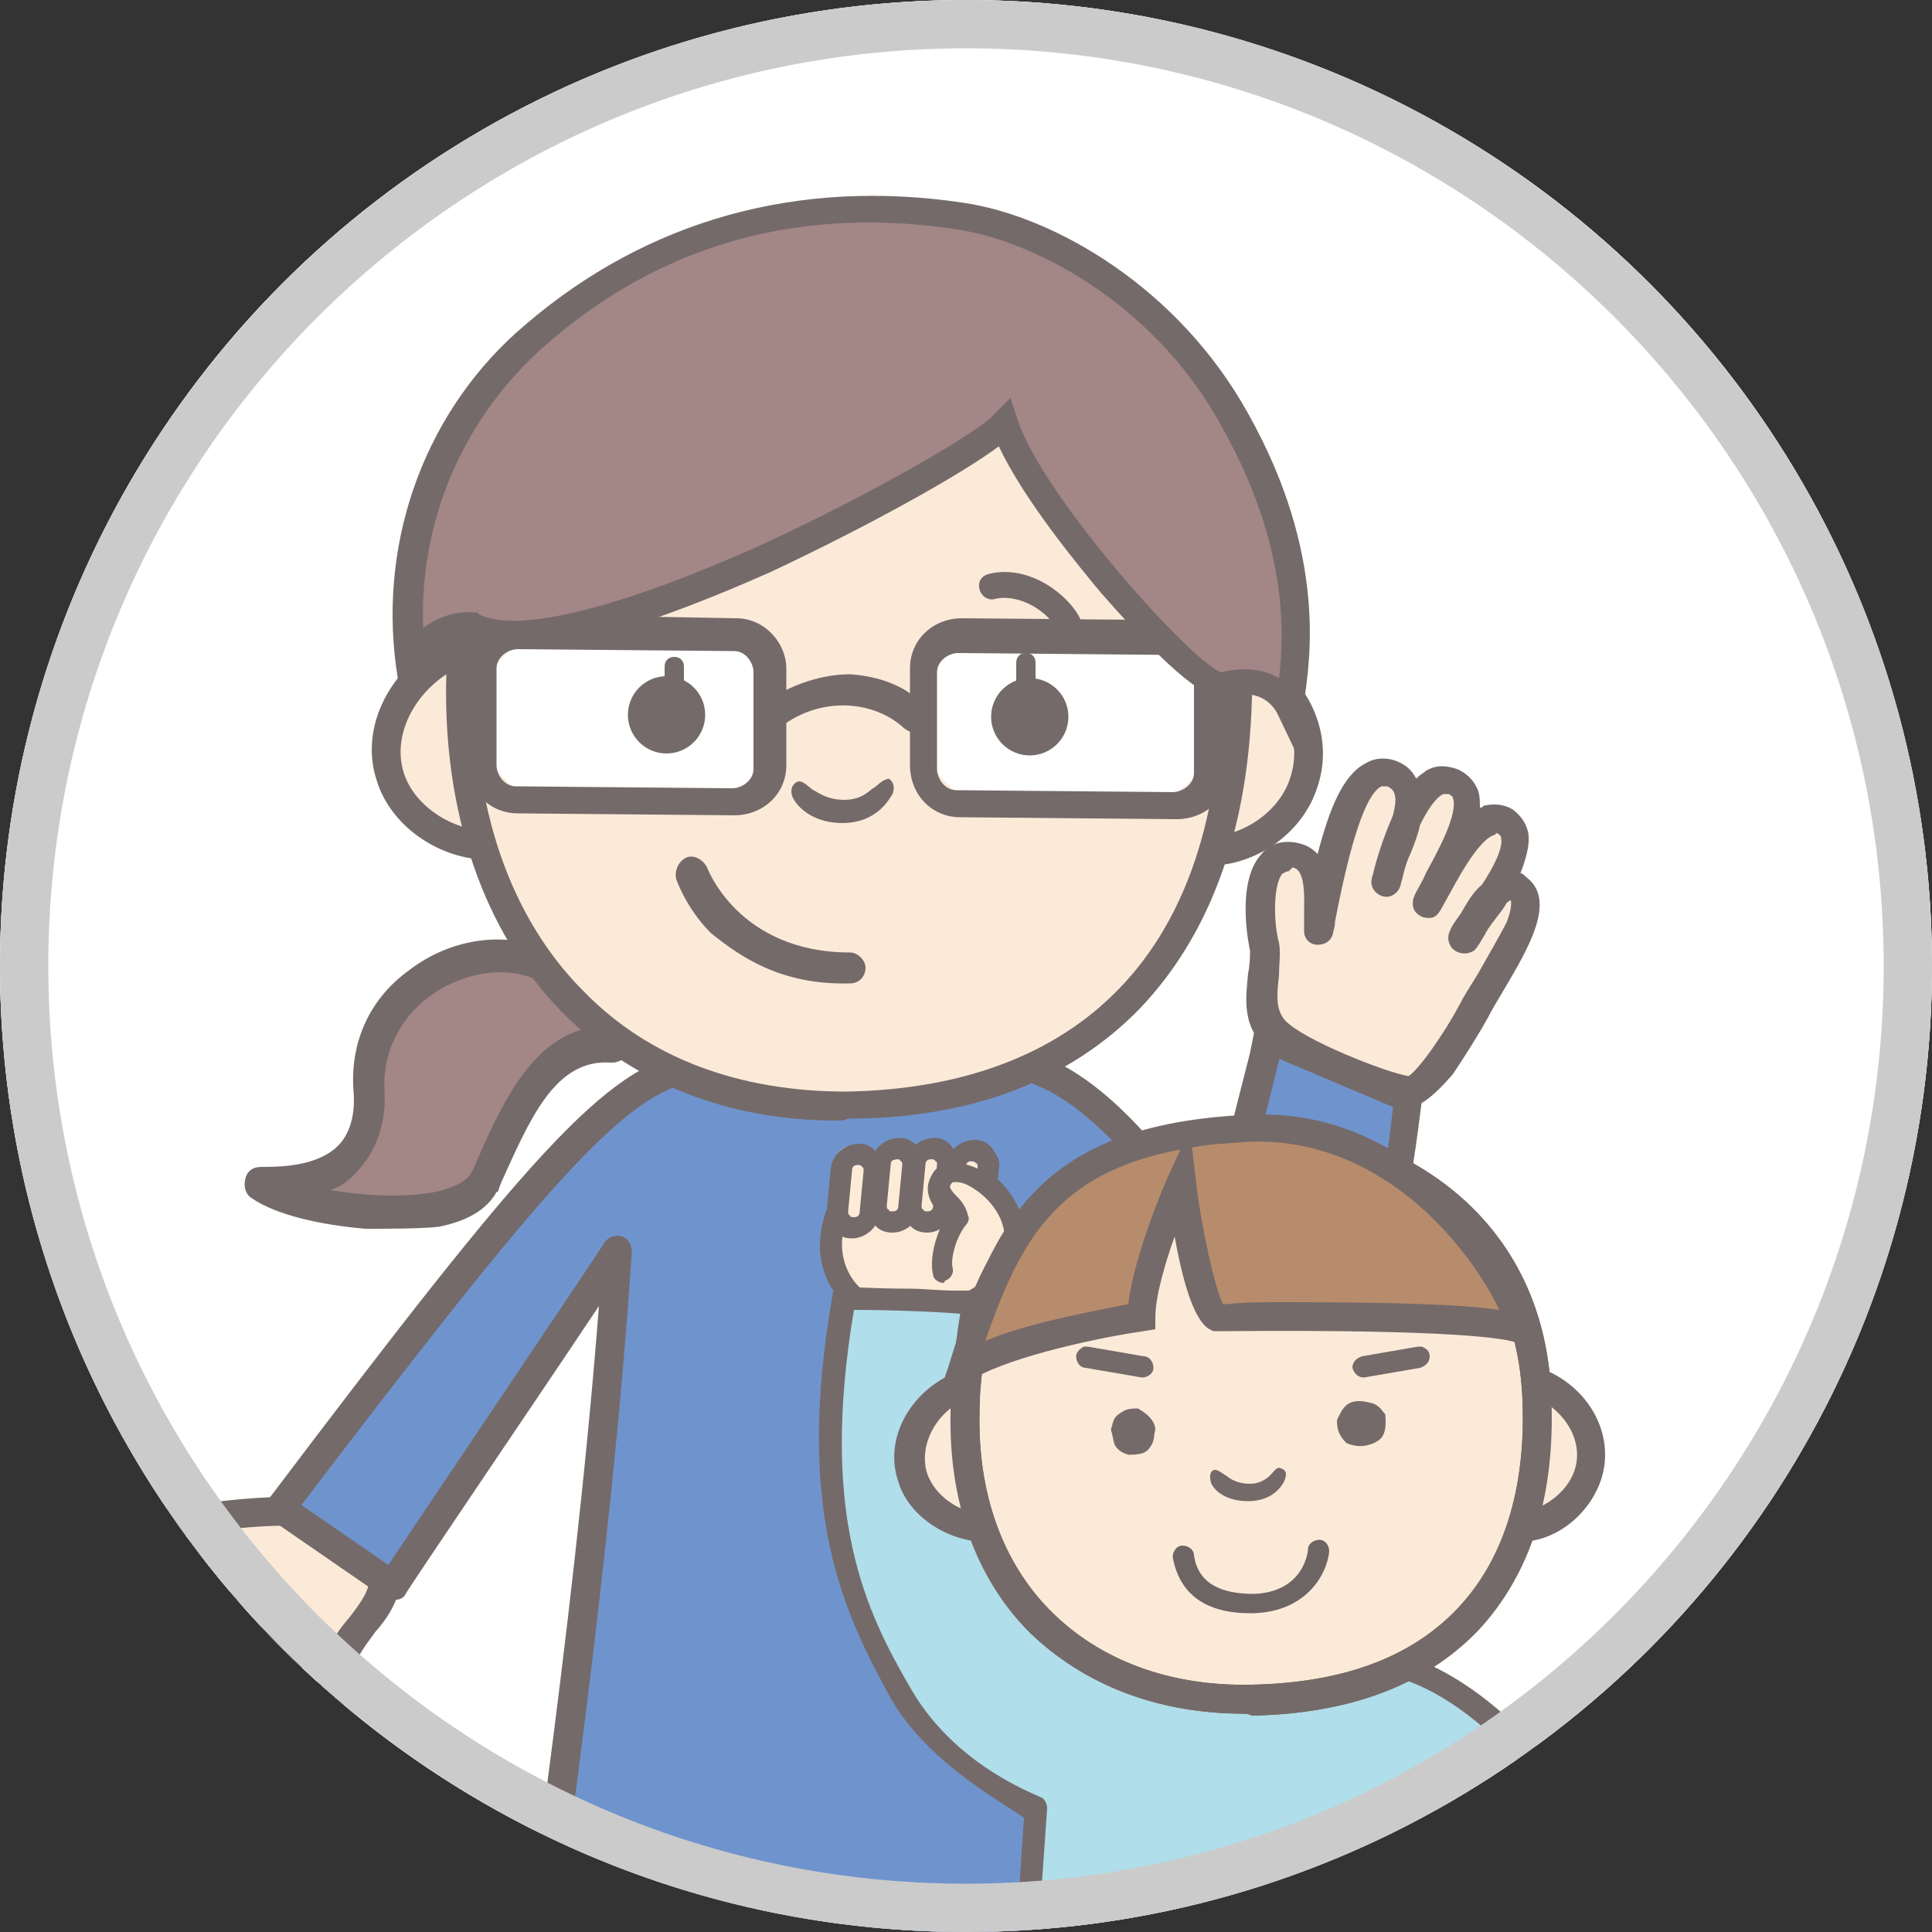 <?xml version="1.0" encoding="utf-8"?>
<!-- Generator: Adobe Illustrator 24.0.0, SVG Export Plug-In . SVG Version: 6.00 Build 0)  -->
<svg version="1.1" id="レイヤー_1" xmlns="http://www.w3.org/2000/svg" xmlns:xlink="http://www.w3.org/1999/xlink" x="0px"
	 y="0px" viewBox="0 0 100 100" style="enable-background:new 0 0 100 100;" xml:space="preserve">
<rect x="0" y="0" width="100" height="100" fill="#333333" stroke="none"/>
<style type="text/css">
	.st0{clip-path:url(#SVGID_2_);fill:#FFFFFF;}
	.st1{clip-path:url(#SVGID_4_);fill:#FFFFFF;}
	.st2{clip-path:url(#SVGID_6_);}
	.st3{fill:#A38686;}
	.st4{fill:#756A6A;}
	.st5{fill:#FCEAD8;}
	.st6{fill-rule:evenodd;clip-rule:evenodd;fill:#6F94CD;}
	.st7{fill-rule:evenodd;clip-rule:evenodd;fill:#756A6A;}
	.st8{fill:#FFFFFF;}
	.st9{fill:#FDEBD7;}
	.st10{fill-rule:evenodd;clip-rule:evenodd;fill:#B0DEEA;}
	.st11{fill:#765C2F;}
	.st12{fill:#B78C6C;}
	.st13{fill:#6D6464;}
	.st14{fill:#CBCBCB;}
</style>
<g>
	<g>
		<g>
			<defs>
				<circle id="SVGID_1_" cx="50" cy="50" r="50"/>
			</defs>
			<clipPath id="SVGID_2_">
				<use xlink:href="#SVGID_1_"  style="overflow:visible;"/>
			</clipPath>
			<circle class="st0" cx="49.6" cy="48.8" r="57.9"/>
		</g>
	</g>
</g>
<g>
	<g>
		<g>
			<defs>
				<circle id="SVGID_3_" cx="50" cy="50" r="50"/>
			</defs>
			<clipPath id="SVGID_4_">
				<use xlink:href="#SVGID_3_"  style="overflow:visible;"/>
			</clipPath>
			<rect x="-17.3" y="-11" class="st1" width="151.5" height="112.5"/>
		</g>
	</g>
	<g>
		<g>
			<defs>
				<circle id="SVGID_5_" cx="50" cy="50" r="50"/>
			</defs>
			<clipPath id="SVGID_6_">
				<use xlink:href="#SVGID_5_"  style="overflow:visible;"/>
			</clipPath>
			<g class="st2">
				<path class="st3" d="M28,49.8c-3.8-1.6-9.3,1.7-8.8,6.6c0.2,4.9-4.1,4.9-5.7,4.8c2.3,1.6,10,2.4,11.6-0.2
					c1.6-3.6,3.1-7.4,6.7-7.2C31,53.2,29,50.6,28,49.8z"/>
				<path class="st4" d="M18.9,63.6c-2.3-0.2-4.6-0.7-5.9-1.6c-0.3-0.2-0.4-0.6-0.3-1c0.1-0.4,0.4-0.6,0.8-0.6c0.9,0,2.9,0,4-1.1
					c0.6-0.6,0.9-1.6,0.8-2.8c-0.2-2.5,0.8-4.8,2.9-6.3c2.1-1.6,4.8-2,7-1.1c0.1,0,0.1,0.1,0.2,0.1c0.7,0.6,1.8,1.8,2.8,3
					c0.4,0.5,0.9,1,1.1,1.3c0.2,0.3,0.3,0.6,0.2,1c-0.1,0.3-0.5,0.5-0.8,0.5c0,0,0,0-0.1,0c-2.9-0.2-4.2,3-5.7,6.3l-0.1,0.3
					c0,0,0,0.1-0.1,0.1c-0.5,0.9-1.5,1.5-3,1.8C21.7,63.6,20.3,63.6,18.9,63.6z M17.1,61.6c1.8,0.3,3.8,0.4,5.4,0.1
					c0.9-0.2,1.6-0.5,1.9-1l0.1-0.2c1.3-3,2.8-6.4,5.6-7.2c0,0,0,0-0.1-0.1c-0.8-0.9-1.8-2.1-2.5-2.6c-1.6-0.6-3.7-0.2-5.3,1
					c-1.6,1.2-2.4,3-2.3,4.8c0,0,0,0,0,0c0.1,1.7-0.4,3.1-1.3,4.1C18.2,61,17.7,61.4,17.1,61.6z"/>
				<g>
					<path class="st5" d="M72.9,56.5c0.6,0,2.4-2.4,3.3-4.2c0.9-1.8,3.7-5.3,2.3-6.3c-1.3-0.9-2.6,2.3-2.9,2.6
						c0.4-1.1,4.1-4.9,2.3-6c-1.9-1.2-4,4.2-4.2,4.2c0.7-1.5,3.5-5.5,1.4-6.3c-2.1-0.8-3.5,5.3-3.5,5.3C71.9,44,74,41,72,40.1
						c-2.4-1-3.5,6.7-3.8,8.2c-0.1-0.8,0.4-3.7-1.3-3.9c-2.1-0.3-1.7,3.5-1.4,4.6c0.3,1.1-0.7,3.1,0.4,4.4
						C66.9,54.6,71.8,56.5,72.9,56.5z"/>
					<path class="st4" d="M72.9,57.3C72.9,57.3,72.9,57.3,72.9,57.3L72.9,57.3c-1.2,0-6.4-1.9-7.7-3.4c-0.9-1.1-0.7-2.4-0.6-3.5
						c0.1-0.5,0.1-0.9,0.1-1.2c0,0-0.8-3.5,0.6-5c0.4-0.5,1-0.7,1.7-0.6c0.6,0.1,0.9,0.3,1.2,0.6c0.6-2.3,1.3-4.1,2.5-4.7
						c0.5-0.3,1.1-0.3,1.6-0.1c0.5,0.2,0.8,0.5,1,0.9c0.2-0.2,0.4-0.3,0.5-0.4c0.5-0.3,1-0.3,1.6-0.1c0.5,0.2,0.9,0.6,1.1,1.1
						c0.1,0.3,0.1,0.6,0.1,0.9c0.1,0,0.1,0,0.2-0.1c0.5-0.1,1-0.1,1.5,0.2c0.4,0.3,0.7,0.7,0.8,1.2c0.1,0.6-0.1,1.3-0.4,2.1
						c0.1,0,0.2,0.1,0.3,0.2c1.6,1.2,0.1,3.7-1.2,5.9c-0.3,0.5-0.6,1-0.8,1.4c-0.5,0.9-1.2,2-1.8,2.9C73.9,57.1,73.3,57.3,72.9,57.3
						z M72.8,55.8L72.8,55.8L72.8,55.8z M72.9,55.8L72.9,55.8L72.9,55.8z M66.7,45.1c-0.2,0-0.2,0.1-0.3,0.1
						c-0.5,0.5-0.5,2.5-0.2,3.6c0.1,0.5,0,1.1,0,1.7c-0.1,0.9-0.2,1.7,0.3,2.3c0.9,1,5.2,2.7,6.4,2.9c0.5-0.3,1.8-2.1,2.7-3.8
						c0.2-0.4,0.6-1,0.9-1.5c0.5-0.9,1.1-1.9,1.5-2.7c0.3-0.8,0.2-1.1,0.2-1.1c0,0,0,0,0,0c-0.1,0-0.1,0.1-0.2,0.1
						c-0.2,0.4-0.5,0.7-0.7,1c-0.1,0.1-0.2,0.3-0.3,0.4c0,0.1-0.1,0.1-0.1,0.2c-0.3,0.5-0.4,0.7-0.6,0.9c-0.3,0.2-0.7,0.2-1,0
						c-0.3-0.2-0.4-0.6-0.3-0.9c0.1-0.3,0.3-0.6,0.6-1c0.3-0.5,0.6-1.1,1.1-1.5c0.6-0.9,1.1-1.9,1-2.4c0-0.1,0-0.1-0.1-0.2
						c-0.1-0.1-0.2-0.1-0.2,0c-0.9,0.2-2.1,2.6-2.5,3.3c-0.4,0.7-0.5,1.1-1.1,1c-0.2,0-0.5-0.2-0.6-0.4c-0.1-0.2-0.1-0.5,0-0.7
						c0.1-0.3,0.4-0.7,0.6-1.2c0.6-1.1,1.7-3.1,1.4-3.9c0-0.1-0.1-0.1-0.2-0.2c-0.1,0-0.2,0-0.3,0c-0.4,0.2-0.8,0.8-1.2,1.6
						c-0.1,0.5-0.3,1-0.5,1.5c-0.2,0.4-0.3,0.8-0.4,1.2c0,0.1-0.1,0.3-0.1,0.4c-0.1,0.4-0.5,0.7-0.9,0.6c-0.4-0.1-0.7-0.5-0.6-0.9
						c0-0.1,0.1-0.3,0.1-0.4c0.3-1.2,0.7-2.2,1-2.9c0.2-0.8,0.2-1.3-0.3-1.5c-0.1,0-0.2,0-0.3,0c-0.6,0.3-1.4,1.8-2.4,7
						c0,0.3-0.1,0.5-0.1,0.6c-0.1,0.4-0.4,0.6-0.8,0.6c-0.4,0-0.7-0.3-0.7-0.7c0-0.2,0-0.5,0-0.9c0-0.8,0.1-2.3-0.6-2.4
						C66.7,45.1,66.7,45.1,66.7,45.1z"/>
				</g>
				<g>
					<path class="st5" d="M19.6,81.6c-0.1,2.3-2,3-2.6,5.3c-0.7,2.5-1.1,4.2-2.7,3.1c-1.6-1,1.7-4.3-0.3-4.7c-2-0.5-5.6,2.3-7.6,1.4
						c-2.1-0.9,4.2-2.7,5-3.2c-1.3,0.2-6.6,4-7.7,1.7c-0.6-1.2,5.8-3.6,5.8-3.6c-2,0.3-5.6,2.3-5.9,1.2c-0.5-2.1,4.3-2.3,4.3-2.3
						c-2.6-0.1-3.6,1-3.8-0.6c-0.2-1.5,9-0.8,10.2-1.5"/>
					<path class="st4" d="M15.5,90.8c-0.4,0-0.8-0.1-1.3-0.4c-1.3-0.8-0.7-2.4-0.4-3.4c0.1-0.4,0.4-1,0.3-1.2c0,0,0,0-0.1,0
						c-0.6-0.1-1.9,0.5-2.9,1.1c-1.7,0.9-3.7,2-4.8,0.6c-0.2-0.3-0.4-0.6-0.4-1c-1.2,0.3-2.2,0.2-2.7-0.8c-0.2-0.4-0.2-0.9,0-1.3
						c0.1-0.2,0.2-0.4,0.4-0.5c-0.2-0.2-0.5-0.6-0.5-1.1c0-0.4,0.1-0.9,0.8-1.4c-0.2-0.3-0.3-0.7-0.3-1.2c0,0,0-0.1,0-0.1
						c0-0.2,0.1-0.5,0.4-0.7c0.7-0.6,3.2-1.1,5.2-1.4c1.9-0.3,4.7-0.6,6.1-0.5c0.4,0,0.7,0.4,0.7,0.8c0,0.4-0.4,0.7-0.8,0.7
						c-2.2-0.2-8.5,0.8-9.9,1.4c0,0.1,0,0.1,0,0.1c0.1,0,0.2,0,0.3,0c0.7-0.3,1.6-0.5,2.7-0.7c0.4-0.1,0.8-0.2,1.3-0.2
						c0.4,0,0.8,0.3,0.8,0.7c0,0.4-0.2,0.8-0.6,0.9c-0.4,0.1-0.9,0.1-1.3,0.2c-0.3,0.1-0.7,0.2-1,0.3c-0.5,0.2-1,0.3-1.5,0.4
						c-0.7,0.2-1.2,0.5-1.3,0.7c0,0.1,0,0.1,0,0.1c0.1,0.1,0.4,0,0.8-0.1c1-0.5,2.2-0.8,3.1-1.1c0.4-0.1,0.7-0.2,1.1-0.3
						c0.4-0.1,0.8,0.2,0.9,0.6c0.1,0.4-0.2,0.8-0.6,0.9C9.7,82.8,9.3,82.9,9,83c-0.4,0.1-0.8,0.3-1.2,0.4C7.2,83.6,6.6,83.9,6,84
						c-0.7,0.3-1.2,0.7-1.3,0.9c0.4,0.6,3.6-1,4.6-1.5c1.1-0.6,1.8-0.9,2.3-1c0.4-0.1,0.7,0.2,0.8,0.5c0.1,0.3,0,0.7-0.3,0.9
						c-0.2,0.2-0.6,0.3-1.2,0.6c-2.1,0.9-3.2,1.6-3.3,2c0,0,0,0,0,0c0,0,0,0,0,0c0.3,0.4,1.9-0.4,2.9-1c1.4-0.8,2.8-1.5,3.9-1.2
						c0.6,0.1,0.9,0.5,1.1,0.8c0.4,0.7,0.1,1.6-0.2,2.5c-0.2,0.6-0.5,1.4-0.3,1.6c0.3,0.2,0.5,0.2,0.5,0.2c0.3-0.1,0.7-1.6,1-2.5
						l0.1-0.4c0.3-1.2,0.9-2,1.5-2.7c0.6-0.8,1.1-1.4,1.1-2.5c0-0.4,0.4-0.8,0.8-0.8c0,0,0,0,0,0c0.4,0,0.8,0.4,0.8,0.8
						c0,1.5-0.7,2.5-1.4,3.3c-0.5,0.7-1,1.3-1.2,2.2l-0.1,0.4c-0.5,1.8-0.8,3.1-1.9,3.5C15.9,90.8,15.7,90.8,15.5,90.8z M14.2,85.8
						L14.2,85.8L14.2,85.8z"/>
				</g>
				<path class="st6" d="M36.4,55.4C31.7,56.3,22.7,66,14.6,78.1l5.8,4c0,0,8.5-11.4,11.6-17.3c0,0-2.8,27.7-4.2,40.9
					c1.9,0.6,32.7-0.5,32.7-0.5s-4.1-27.8-5.1-39.6c1.7,1,6.3,10.5,12.1,8.2C72,72,73,56.9,73,56.9l-7.2-3.1
					c-1.5,5.5-2.7,9.7-3,10.2c-1.3-1.8-9.4-9.9-11.8-9.2"/>
				<path class="st4" d="M27.3,106.3c-0.2,0-0.4-0.1-0.6-0.3c-0.1-0.2-0.2-0.4-0.2-0.6c0-0.2,3.2-20.8,4.5-37.8
					c-3.2,4.8-10,14.8-10,14.9c-0.1,0.2-0.3,0.3-0.5,0.3c-0.2,0-0.4,0-0.6-0.1l-5.8-4c-0.2-0.1-0.3-0.3-0.3-0.5s0-0.4,0.1-0.6
					C27.2,60,31.4,55.1,35.7,54.5c0.4-0.1,0.8,0.2,0.9,0.6S36.3,56,35.9,56c-3.6,0.6-7.8,5.5-20.3,21.9l4.5,3.1
					c2-3,10.3-15.3,11.2-16.7c0.2-0.3,0.6-0.4,0.9-0.3c0.3,0.1,0.5,0.4,0.5,0.8c-1,15.6-3.9,35.5-4.6,39.9l31.3-0.3
					c-0.8-5-4.5-28.7-4.4-38.4c0-0.3,0.2-0.6,0.5-0.7c0.3-0.1,0.7,0,0.9,0.3c1.8,2.3,5.9,7.5,9,7.9c0.8,0.1,1.4-0.1,2.1-0.7
					c2.7-2.3,4.2-11.5,4.6-15.5l-5.9-2.5l0,0.1c-1.8,7.2-2.2,9-2.6,9.4c-0.2,0.2-0.4,0.3-0.7,0.3c0,0,0,0,0,0
					c-0.7,0-1.3-0.7-2.5-2.3c-2.2-2.7-5.7-7.1-9.5-6.5c-0.4,0.1-0.8-0.2-0.9-0.6c-0.1-0.4,0.2-0.8,0.6-0.9c4.6-0.8,8.6,4.1,10.9,7.1
					c0.3,0.4,0.8,0.9,1.1,1.3c0.4-1.4,1.2-4.7,2.1-8.2l0.2-1c0.1-0.2,0.2-0.4,0.4-0.5c0.2-0.1,0.4-0.1,0.6,0l7.2,3.1
					c0.3,0.1,0.5,0.4,0.5,0.8c-0.1,0.6-1.4,13.7-5.2,17c-0.9,0.8-2,1.2-3.2,1c-2.9-0.3-5.8-3.2-8.6-6.7c0.5,11.8,4.5,36.5,4.5,36.8
					c0,0.2,0,0.4-0.2,0.6c-0.1,0.2-0.4,0.3-0.6,0.3L27.3,106.3C27.4,106.3,27.3,106.3,27.3,106.3z"/>
				<g>
					<path class="st5" d="M64,34.1c0.3,14.2-6.5,23-20.2,23.2c-12.4,0.2-20.3-9-19.9-22.3c0.1-2.4,0.4-5.3,1.1-7.5
						c2.7-8.8,9.7-14.2,18.7-14.1C50.1,13.3,63.6,17.9,64,34.1"/>
					<path class="st5" d="M25.1,43.8c-2.1-0.1-4.2-1.5-4.9-3.5c-0.9-2.7,1-5.6,3.8-6.6"/>
					<path class="st4" d="M25.1,44.5c-2.5-0.1-4.9-1.8-5.6-4.1c-1-3,1-6.4,4.3-7.6l0.5,1.5c-2.5,0.9-4.1,3.5-3.4,5.7
						c0.5,1.6,2.3,2.9,4.2,3L25.1,44.5z"/>
					<path class="st5" d="M62.8,44c2.1-0.1,4.1-1.6,4.8-3.6c0.9-2.7-0.8-5.5-3.6-6.5"/>
					<path class="st4" d="M62.8,44.8l-0.1-1.5c1.8-0.1,3.6-1.4,4.1-3.1c0.7-2.2-0.6-4.6-3.2-5.6l0.5-1.4c3.3,1.2,5.1,4.5,4.1,7.5
						C67.5,43,65.2,44.7,62.8,44.8z"/>
					<path class="st7" d="M45.2,40.8c-0.1,0-0.5,0.6-1.5,0.6c-1,0-1.5-0.5-1.6-0.5c-0.3-0.2-0.6-0.6-0.9-0.4
						c-0.3,0.2-0.3,0.6-0.1,0.9c0.3,0.5,1.1,1.2,2.5,1.2c1.9,0,2.5-1.4,2.6-1.5c0.1-0.3,0.1-0.6-0.2-0.8
						C45.6,40.4,45.5,40.6,45.2,40.8"/>
					<path class="st4" d="M43.3,58c-5.7,0-10.6-2-14.2-5.6c-4.1-4.2-6.2-10.4-6-17.5c0.1-2.2,0.4-5.3,1.1-7.7
						c2.9-9.3,10.1-14.8,19.5-14.7c3.3,0,8.5,1.2,12.9,4.5c3.6,2.7,8,7.9,8.2,17l0,0c0.2,7.9-1.8,14-5.8,18.2
						c-3.6,3.7-8.7,5.7-15.1,5.7C43.7,58,43.5,58,43.3,58z M43.7,14.1c-8.6-0.1-15.3,5-18,13.6c-0.6,1.9-1,4.7-1.1,7.3
						c-0.2,6.7,1.8,12.5,5.6,16.3c3.4,3.5,8.1,5.2,13.6,5.2c6-0.1,10.8-1.9,14.1-5.3c3.7-3.8,5.5-9.6,5.3-17.1l0,0
						c-0.2-6.8-2.8-12.2-7.6-15.9C51.6,15.2,46.8,14.1,43.7,14.1z"/>
					<path class="st4" d="M55.3,33c-0.2,0-0.5-0.1-0.6-0.4c-0.4-0.9-1.9-1.9-3.2-1.6c-0.3,0.1-0.7-0.1-0.8-0.5s0.1-0.7,0.5-0.8
						c2.1-0.5,4.1,1.1,4.7,2.3c0.1,0.3,0,0.7-0.3,0.9C55.5,33,55.4,33,55.3,33z"/>
					<path class="st4" d="M32.1,32.9c-0.1,0-0.2,0-0.3-0.1c-0.3-0.2-0.5-0.5-0.3-0.9c0.6-1.3,2.6-2.8,4.7-2.3
						c0.3,0.1,0.6,0.4,0.5,0.8c-0.1,0.3-0.4,0.6-0.8,0.5c-1.4-0.4-2.8,0.7-3.3,1.6C32.5,32.7,32.3,32.9,32.1,32.9z"/>
					<g>
						<path class="st8" d="M24.9,37.3l0-0.4c0-2.4,1.9-4.2,4.3-4.2l6.6,0c2.4,0,4.2,1.9,4.2,4.3l0,0.4c0,2.4-1.9,4.2-4.3,4.2l-6.6,0
							C26.7,41.5,24.9,39.7,24.9,37.3z"/>
						<path class="st4" d="M40.7,34.6l0,5c0,1.5-1.2,2.6-2.7,2.6l-11.2-0.1c-1.5,0-2.6-1.2-2.6-2.7l0-5c0-1.5,1.2-2.6,2.7-2.6
							L38.1,32C39.6,32,40.7,33.3,40.7,34.6z M37.9,40.8c0.5,0,1.1-0.4,1.1-1l0-5c0-0.5-0.4-1.1-1-1.1l-11.2-0.1
							c-0.5,0-1.1,0.4-1.1,1l0,5c0,0.5,0.4,1.1,1,1.1L37.9,40.8z"/>
					</g>
					<g>
						<path class="st8" d="M47.7,37.4l0-0.4c0-2.4,1.9-4.2,4.3-4.2l6.6,0c2.4,0,4.2,1.9,4.2,4.3l0,0.4c0,2.4-1.9,4.2-4.3,4.2l-6.6,0
							C49.5,41.7,47.7,39.8,47.7,37.4z"/>
						<path class="st4" d="M63.6,34.8l0,5c0,1.5-1.2,2.6-2.7,2.6l-11.2-0.1c-1.5,0-2.6-1.2-2.6-2.7l0-5c0-1.5,1.2-2.6,2.7-2.6
							l11.2,0.1C62.4,32.1,63.6,33.5,63.6,34.8z M60.7,41c0.5,0,1.1-0.4,1.1-1l0-5c0-0.5-0.4-1.1-1-1.1l-11.2-0.1
							c-0.5,0-1.1,0.4-1.1,1l0,5c0,0.5,0.4,1.1,1,1.1L60.7,41z"/>
					</g>
					<circle class="st4" cx="53.3" cy="37.1" r="2"/>
					<circle class="st4" cx="34.5" cy="37" r="2"/>
					<path class="st4" d="M47.8,36.5c0.4,0.3,0.4,0.7,0.1,1.1c-0.3,0.4-0.7,0.4-1.1,0.1c-1.6-1.5-4.5-1.7-6.6,0.1
						C40,38,39.5,38,39.3,37.6c-0.3-0.3-0.3-0.8,0.1-1.1c1.2-0.9,2.9-1.6,4.6-1.6C45.5,35,46.9,35.5,47.8,36.5z"/>
					<path class="st4" d="M36.8,48.3C35.5,47,35,45.5,35,45.5c-0.1-0.4,0.1-0.9,0.5-1.1s0.9,0.1,1.1,0.5c0,0,1.6,4.4,7.4,4.4l0,0
						c0.4,0,0.8,0.4,0.8,0.8c0,0.4-0.3,0.8-0.8,0.8c0.1,0,0,0,0,0C40.4,51,38.3,49.5,36.8,48.3z"/>
					<path class="st4" d="M53.1,36.4c-0.3,0-0.5-0.2-0.5-0.5l0-1.6c0-0.3,0.2-0.5,0.5-0.5c0.3,0,0.5,0.2,0.5,0.5l0,1.6
						C53.6,36.2,53.3,36.4,53.1,36.4z"/>
					<path class="st4" d="M34.9,36.6c-0.3,0-0.5-0.2-0.5-0.5l0-1.6c0-0.3,0.2-0.5,0.5-0.5c0.3,0,0.5,0.2,0.5,0.5l0,1.6
						C35.4,36.3,35.1,36.6,34.9,36.6z"/>
				</g>
				<path class="st3" d="M49.8,11.2c4.8,0.7,10.8,4.5,14.2,10.5c4.4,7.9,2.9,13.6,2.8,14.9c-1.1-2-3.5-1.2-3.5-1.2
					C61.8,35.5,53.4,26,52,21.9c-1.8,1.9-22.2,13.2-27.5,10.5c-1-2.1-3.2,2-3.2,2c-0.9-6.5,1.3-12.1,6.2-16.3
					C33.4,13,41.1,9.9,49.8,11.2z"/>
				<path class="st4" d="M66.1,36.9c-0.8-1.4-2.4-0.9-2.6-0.8l-0.1,0l-0.1,0c-1.3,0.1-4.1-2.9-6.3-5.4c-1-1.2-4-4.8-5.3-7.6
					c-2,1.5-6.9,4.2-11.8,6.5c-5.4,2.4-12.4,5-15.6,3.6C22.7,33,22,34.6,22,34.7l-1.1,2.5l-0.4-2.7c-0.9-6.7,1.6-13.4,6.7-17.7
					c6.3-5.4,14.1-7.6,22.7-6.3l0,0c4.7,0.7,11.1,4.4,14.7,10.9c4.1,7.3,3.2,12.8,2.9,14.9c0,0.2-0.1,0.4-0.1,0.5l-0.2,2.4
					L66.1,36.9z M49.7,11.9c-8.2-1.3-15.5,0.7-21.5,6c-4.2,3.7-6.5,9-6.3,14.6c0.7-0.5,1.6-0.9,2.7-0.8l0.1,0l0.1,0.1
					c2,1,7.2-0.3,14.4-3.5c6.3-2.9,11.5-6,12.2-6.8l0.9-0.9l0.4,1.2c1.3,3.9,8.9,12.4,10.5,13c0.8-0.2,2-0.3,3,0.3
					c0.3-2.4,0.4-7-2.9-12.9C60,16,53.9,12.6,49.7,11.9L49.7,11.9z M63.2,34.7L63.2,34.7L63.2,34.7z"/>
				<circle class="st8" cx="44" cy="65.5" r="0.9"/>
				<circle class="st8" cx="44.1" cy="62.8" r="0.9"/>
				<circle class="st8" cx="44.1" cy="60.2" r="0.9"/>
			</g>
			<g class="st2">
				<g>
					<path class="st9" d="M45.4,67.8c-1.1-0.1-3.3-1.8-1.8-5.1c1.4-3.2,5.5-1.9,6.9-1.2c1.4,0.7,2.7,3.7,0.4,5.5
						C48.5,68.8,46.8,67.9,45.4,67.8z"/>
					<path class="st4" d="M48,68.5c-0.6,0-1.2-0.1-1.7-0.2c-0.3-0.1-0.6-0.1-0.9-0.1c0,0,0,0,0,0c-0.7,0-1.7-0.6-2.4-1.6
						c-0.7-1.2-0.8-2.8,0-4.5c0.5-1.1,1.2-1.8,2.3-2.2c2.3-0.8,5.2,0.4,5.7,0.7c1,0.5,1.9,1.8,2.1,3.2c0.1,1.4-0.4,2.6-1.5,3.5
						C50.2,68.3,49,68.5,48,68.5z M45.5,67.1c0.3,0,0.7,0.1,1,0.1c1.2,0.2,2.6,0.5,4.4-0.9c1.1-0.8,1.2-1.8,1.1-2.5
						c-0.1-1.1-0.8-2-1.4-2.3c-0.5-0.2-3-1.3-4.9-0.6c-0.8,0.3-1.3,0.8-1.7,1.6c-0.7,1.7-0.4,2.8,0,3.5C44.4,66.7,45,67.1,45.5,67.1
						L45.5,67.1z"/>
					<g>
						<path class="st9" d="M43.4,63c0,0.4,0.3,0.8,0.7,0.8l0,0c0.4,0,0.8-0.3,0.9-0.7l0.2-2c0-0.4-0.3-0.8-0.7-0.8l0,0
							c-0.4,0-0.8,0.3-0.9,0.7L43.4,63z"/>
						<path class="st9" d="M45.4,62.7c0,0.4,0.3,0.8,0.7,0.8l0,0c0.4,0,0.8-0.3,0.9-0.7l0.2-2c0-0.4-0.3-0.8-0.7-0.8l0,0
							c-0.4,0-0.8,0.3-0.9,0.7L45.4,62.7z"/>
						<path class="st9" d="M47.1,62.7c0,0.4,0.3,0.8,0.7,0.8l0,0c0.4,0,0.8-0.3,0.9-0.7l0.2-2c0-0.4-0.3-0.8-0.7-0.8l0,0
							c-0.4,0-0.8,0.3-0.9,0.7L47.1,62.7z"/>
						<path class="st9" d="M49.1,62.8c0,0.4,0.3,0.8,0.7,0.8l0,0c0.4,0,0.8-0.3,0.9-0.7l0.2-2c0-0.4-0.3-0.8-0.7-0.8l0,0
							c-0.4,0-0.8,0.3-0.9,0.7L49.1,62.8z"/>
						<path class="st4" d="M44.1,64.1C44.1,64.1,44.1,64.1,44.1,64.1c-0.5,0-0.8-0.2-1-0.5c-0.2-0.3-0.4-0.6-0.3-1c0,0,0,0,0,0
							l0.2-2.1c0.1-0.8,0.7-1.3,1.5-1.3c0.4,0,0.7,0.2,0.9,0.5c0.2,0.3,0.4,0.6,0.3,1l-0.2,2.1C45.5,63.5,44.8,64.1,44.1,64.1z
							 M43.9,62.7c0,0.1,0,0.2,0.1,0.2c0,0.1,0.1,0.1,0.2,0.1c0.2,0,0.3-0.1,0.3-0.3l0.2-2.1c0-0.1,0-0.2-0.1-0.2
							c0-0.1-0.1-0.1-0.2-0.1c-0.2,0-0.3,0.1-0.3,0.3L43.9,62.7z"/>
						<path class="st4" d="M46.2,63.8C46.2,63.8,46.2,63.8,46.2,63.8c-0.5,0-0.8-0.2-1-0.5c-0.2-0.3-0.4-0.6-0.3-1c0,0,0,0,0,0
							l0.2-2.1c0.1-0.8,0.7-1.3,1.5-1.3c0.4,0,0.7,0.2,0.9,0.5c0.2,0.3,0.4,0.6,0.3,1l-0.2,2.1C47.6,63.2,46.9,63.8,46.2,63.8z
							 M45.9,62.4c0,0.1,0,0.2,0.1,0.2c0,0.1,0.1,0.1,0.2,0.1c0.2,0,0.3-0.1,0.3-0.3l0.2-2.1c0-0.1,0-0.2-0.1-0.2
							c0-0.1-0.1-0.1-0.2-0.1c-0.2,0-0.3,0.1-0.3,0.3L45.9,62.4z"/>
						<path class="st4" d="M48,63.8C48,63.8,47.9,63.8,48,63.8c-0.5,0-0.8-0.2-1-0.5c-0.2-0.3-0.4-0.6-0.3-1c0,0,0,0,0,0l0.2-2.1
							c0.1-0.8,0.7-1.3,1.5-1.3c0.4,0,0.7,0.2,0.9,0.5c0.2,0.3,0.4,0.6,0.3,1l-0.2,2.1C49.3,63.2,48.7,63.8,48,63.8z M47.7,62.4
							c0,0.1,0,0.2,0.1,0.2c0,0.1,0.1,0.1,0.2,0.1c0.2,0,0.3-0.1,0.3-0.3l0.2-2.1c0-0.1,0-0.2-0.1-0.2c0-0.1-0.1-0.1-0.2-0.1
							c-0.2,0-0.3,0.1-0.3,0.3L47.7,62.4z"/>
						<path class="st4" d="M50.1,63.9C50.1,63.9,50.1,63.9,50.1,63.9c-0.5,0-0.8-0.2-1-0.5c-0.2-0.3-0.4-0.6-0.3-1l0.2-2.1
							c0.1-0.8,0.7-1.3,1.5-1.3c0.4,0,0.7,0.2,0.9,0.5c0.2,0.3,0.4,0.6,0.3,1l-0.2,2.1C51.4,63.3,50.8,63.9,50.1,63.9z M50.3,60.1
							c-0.2,0-0.3,0.1-0.3,0.3l-0.2,2.1c0,0,0,0,0,0c0,0.1,0,0.2,0.1,0.2c0,0.1,0.1,0.1,0.2,0.1c0.2,0,0.3-0.1,0.3-0.3l0.2-2.1
							c0-0.1,0-0.2-0.1-0.2C50.5,60.1,50.4,60.1,50.3,60.1C50.4,60.1,50.4,60.1,50.3,60.1z M49.3,62.4L49.3,62.4L49.3,62.4z"/>
					</g>
					<g>
						<path class="st9" d="M48.7,66.2c-0.3-0.8,0.2-2,0.7-2.6c-0.3-0.8-1.3-1.3-0.7-2.1c0.6-0.8,2.4-0.3,3.3,1l0.6,1.5L48.7,66.2z"
							/>
						<path class="st4" d="M48.8,66.4c-0.2,0-0.5-0.2-0.5-0.4c-0.2-0.8,0.1-2,0.6-2.9c-0.1-0.1-0.2-0.2-0.3-0.3
							c-0.4-0.5-0.9-1.2-0.3-2.1c0.3-0.5,1-0.6,1.8-0.4c1.4,0.4,2.9,1.9,2.9,3.8c0,0.3-0.2,0.5-0.5,0.5c0,0,0,0,0,0
							c-0.3,0-0.5-0.2-0.5-0.5c0-1.2-0.9-2.2-1.8-2.7c-0.5-0.3-0.9-0.2-0.9-0.2c-0.2,0.2-0.2,0.3,0.3,0.8c0.2,0.2,0.4,0.5,0.5,0.9
							c0.1,0.2,0,0.4-0.1,0.5c-0.5,0.6-0.8,1.7-0.7,2.2c0.1,0.3-0.1,0.6-0.4,0.7C48.9,66.4,48.8,66.4,48.8,66.4z"/>
					</g>
				</g>
				<g>
					<path class="st10" d="M71.3,86.2c7.3-0.1,16.5,14.3,11,26.6c-2.5-1.6-3.4-2.3-3.4-2.3s2.8-11.9-4.4-16.2l-0.1,5.3l4.1,24.5h-27
						l2.2-30.8c0,0-13.7-5.9-10-25.7c0,0,6.7,0,6.7,0c-2.8,16.2,6.6,17.7,6.6,17.7c3.3,2.1,15.9,1.4,14.6,1.2"/>
					<path class="st4" d="M78.4,124.7H51.5c-0.2,0-0.3-0.1-0.4-0.2c-0.1-0.1-0.2-0.3-0.1-0.4l2-30c-0.7-0.6-4.9-2.7-6.9-6.2
						c-2.4-4.4-5-9.6-3-20.9c0-0.3,0.3-0.5,0.6-0.4c0,0,1.6,0.1,3.3,0.1c0.8,0,1.7,0.1,2.3,0.1c0.3,0,0.6,0,0.8,0
						c0.4,0,0.7,0,0.8,0.4c0,0.1,0,0.2,0,0.2c-1.4,8.2,0.2,11.1,1.6,14c1.2,2.4,4.3,3,4.5,3.2c3,1.9,11.2,1.8,14.2,0.9
						c0,0,0.1,0,0.1,0c2.3-0.1,6.6,2.4,9.6,6.7c2.4,3.5,5.9,10.7,1.9,20.7c-0.1,0.2-0.2,0.3-0.3,0.3c-0.2,0-0.3,0-0.5-0.1l-3.4-2.3
						c-0.2-0.1-0.3-0.4-0.2-0.6c0-0.1,2.5-10.2-3.5-15.2l2.4,18.4L79,124c0,0.2,0,0.3-0.1,0.4C78.7,124.6,78.6,124.7,78.4,124.7z
						 M52.1,123.6h25.7l-1.6-9.7l-2.6-19.7c0-0.2,0.1-0.4,0.2-0.5c0.2-0.1,0.4-0.1,0.6,0c3.3,2.1,5.2,5.7,5.5,10.5
						c0.2,2.9-0.2,5.3-0.4,6.2L82,112c3.5-9.1,0.3-15.8-2-19c-3.1-4.4-6.9-6.3-8.6-6.3C68.5,87.6,60,88,56.6,85.8c0,0,0,0-0.1,0
						c-0.3-0.2-9.4-1.9-6.8-17.8c-1.1-0.1-3.6-0.2-5.5-0.2c-1.8,10.7,0.6,15.6,3,19.7c2.4,4.1,6.8,5.5,6.8,5.6
						c0.1,0.1,0.2,0.3,0.2,0.5L52.1,123.6z"/>
				</g>
				<g>
					<g>
						<path class="st5" d="M79.4,72.7c0.3,9.5-4.6,15.4-14.8,15.6c-9.2,0.2-15-5.9-14.8-14.8c0-1.6,0.3-3.6,0.8-5
							c2-5.9,7.1-9.6,13.7-9.6C69,58.9,79,61.9,79.4,72.7z"/>
						<path class="st11" d="M64.4,88.7c-4.5,0-8.3-1.5-11.1-4.2c-2.8-2.8-4.2-6.8-4.1-11.4c0-1.9,0.4-3.8,0.8-5.2
							c1-3.1,2.9-5.6,5.4-7.4c2.5-1.8,5.7-2.7,9.1-2.7c2.5,0,6.3,0.8,9.6,3c2.7,1.8,6,5.3,6.2,11.6c0.2,5.1-1.1,9.1-3.8,12
							c-2.7,2.8-6.6,4.3-11.7,4.4C64.6,88.7,64.5,88.7,64.4,88.7z M64.4,59.3c-6.3,0-11.2,3.4-13,9c-0.4,1.2-0.7,3.1-0.7,4.8
							c-0.1,4.2,1.2,7.8,3.7,10.3c2.5,2.5,6.1,3.9,10.4,3.8c4.7-0.1,8.2-1.4,10.6-3.9c2.4-2.5,3.6-6.2,3.4-10.9v0
							C78.7,70,78.1,67.9,77,66c-0.9-1.6-2.2-2.9-3.8-4C70.2,60,66.7,59.3,64.4,59.3z"/>
					</g>
					<g>
						<path class="st5" d="M50.9,79.1c-1.5-0.1-3.1-1.1-3.6-2.6c-0.7-2,0.7-4.2,2.8-4.9"/>
						<path class="st4" d="M50.8,79.8c-1.9-0.1-3.8-1.4-4.3-3.1c-0.8-2.3,0.7-4.9,3.3-5.8l0.5,1.4c-1.8,0.6-2.8,2.5-2.3,4
							c0.4,1.1,1.6,2,3,2.1L50.8,79.8z"/>
					</g>
					<g>
						<path class="st5" d="M78.7,79.1c1.5-0.1,3.1-1.2,3.5-2.7c0.7-2-0.6-4.1-2.7-4.8"/>
						<path class="st4" d="M78.7,79.8l-0.1-1.5c1.2-0.1,2.5-1,2.9-2.2c0.5-1.5-0.5-3.2-2.3-3.9l0.5-1.4c2.5,0.9,3.9,3.4,3.2,5.7
							C82.3,78.4,80.5,79.8,78.7,79.8z"/>
					</g>
					<g>
						<path class="st7" d="M65.8,76.3c0,0-0.4,0.5-1.1,0.5c-0.8,0-1.2-0.4-1.2-0.4c-0.2-0.1-0.5-0.4-0.7-0.3
							c-0.2,0.1-0.2,0.4-0.1,0.7c0.2,0.4,0.8,0.9,1.9,0.9c1.5,0,1.9-1.1,1.9-1.1c0.1-0.3,0.1-0.5-0.2-0.6
							C66.1,75.9,66,76.1,65.8,76.3z"/>
					</g>
					<path class="st4" d="M56.1,69.7c0.1,0,0.1,0,0.2,0l2.9,0.5c0.3,0,0.5,0.3,0.5,0.6c0,0.3-0.3,0.5-0.6,0.5l-2.9-0.5
						c-0.3,0-0.5-0.3-0.5-0.6C55.7,70,55.9,69.8,56.1,69.7z"/>
					<path class="st4" d="M73.6,69.7c-0.1,0-0.1,0-0.2,0l-2.9,0.5c-0.3,0.1-0.5,0.3-0.5,0.6c0.1,0.3,0.3,0.5,0.6,0.5l2.9-0.5
						c0.3-0.1,0.5-0.3,0.5-0.6C74,69.9,73.8,69.8,73.6,69.7z"/>
					<path class="st4" d="M64.4,88.7c-4.5,0-8.3-1.5-11.1-4.2c-2.8-2.8-4.2-6.8-4.1-11.4c0-1.9,0.4-3.8,0.8-5.2
						c1-3.1,2.9-5.6,5.4-7.4c2.5-1.8,5.7-2.7,9.1-2.7c2.5,0,6.3,0.8,9.6,3c2.7,1.8,6,5.3,6.2,11.6c0.2,5.1-1.1,9.1-3.8,12
						c-2.7,2.8-6.6,4.3-11.7,4.4C64.6,88.7,64.5,88.7,64.4,88.7z M64.4,59.3c-6.3,0-11.2,3.4-13,9c-0.4,1.2-0.7,3.1-0.7,4.8
						c-0.1,4.2,1.2,7.8,3.7,10.3c2.5,2.5,6.1,3.9,10.4,3.8c4.7-0.1,8.2-1.4,10.6-3.9c2.4-2.5,3.6-6.2,3.4-10.9v0
						C78.7,70,78.1,67.9,77,66c-0.9-1.6-2.2-2.9-3.8-4C70.2,60,66.7,59.3,64.4,59.3z"/>
					<path class="st7" d="M71.7,73.2c0.1,1.1-0.2,1.3-0.6,1.5c-0.5,0.2-0.9,0.2-1.4,0c-0.4-0.4-0.5-0.7-0.5-1.2
						c0.3-0.6,0.5-1.2,1.7-0.9C71.4,72.7,71.5,73,71.7,73.2z"/>
					<path class="st7" d="M59.8,74c-0.1,0.3,0,0.4-0.2,0.8c-0.2,0.3-0.3,0.5-1.2,0.5c-0.3-0.1-0.5-0.2-0.7-0.5
						c-0.1-0.3-0.1-0.5-0.2-0.8c0.1-0.3,0.1-0.6,0.4-0.8c0.3-0.2,0.4-0.3,1-0.3C59.6,73.3,59.8,73.7,59.8,74z"/>
					<g>
						<path class="st12" d="M49.8,70.9c1.9-1.4,7.6-2.4,9.3-2.7c0.1-2.5,2-7,2-7s0.9,6.5,1.8,7c1,0,13.7-0.2,15.8,0.6
							c-0.3-1.7-5.1-10.9-14.2-10.4C54.3,58.9,52.1,63.5,49.8,70.9z"/>
						<path class="st4" d="M48.4,72.8l0.7-2.1c2.3-7.5,4.7-12.5,15.5-13c9.5-0.5,14.6,9.1,14.9,11l0.2,1.3l-1.2-0.5
							c-0.5-0.2-3-0.7-15-0.6l-0.7,0l-0.2-0.1c-0.7-0.4-1.3-2-1.8-4.8c-0.5,1.4-1,3.1-1,4.2l0,0.6l-0.6,0.1c-2.8,0.4-7.5,1.5-9,2.6
							L48.4,72.8z M61.1,59.5c-6.4,1.2-8.3,4.7-10.1,9.9c2.4-1,6-1.6,7.4-1.9c0.3-2.6,2-6.5,2.1-6.7L61.1,59.5z M66.4,67.4
							c5.5,0,9.2,0.1,11.2,0.4c-1.3-2.8-5.8-9-13-8.7c-1.1,0.1-2,0.1-2.9,0.3l0.2,1.7c0.3,2.6,1,5.6,1.4,6.4l0.2,0
							C64.5,67.4,65.5,67.4,66.4,67.4z M63.4,67.6L63.4,67.6L63.4,67.6z"/>
					</g>
					<path class="st13" d="M64.7,83.5c-3.1,0-3.8-1.8-4-2.9c0-0.3,0.2-0.6,0.5-0.6c0.3,0,0.6,0.2,0.6,0.5c0.2,1.4,1.3,2,3.1,2
						c2.6-0.1,2.8-2.2,2.8-2.3c0-0.3,0.3-0.5,0.6-0.5c0.3,0,0.5,0.3,0.5,0.6c-0.1,1.1-1.1,3.1-3.9,3.2
						C64.8,83.5,64.7,83.5,64.7,83.5z"/>
				</g>
			</g>
		</g>
	</g>
</g>
<path class="st14" d="M50,2.5c26.2,0,47.5,21.3,47.5,47.5S76.2,97.5,50,97.5S2.5,76.2,2.5,50S23.8,2.5,50,2.5 M50,0
	C22.4,0,0,22.4,0,50s22.4,50,50,50s50-22.4,50-50S77.6,0,50,0z"/>
</svg>
